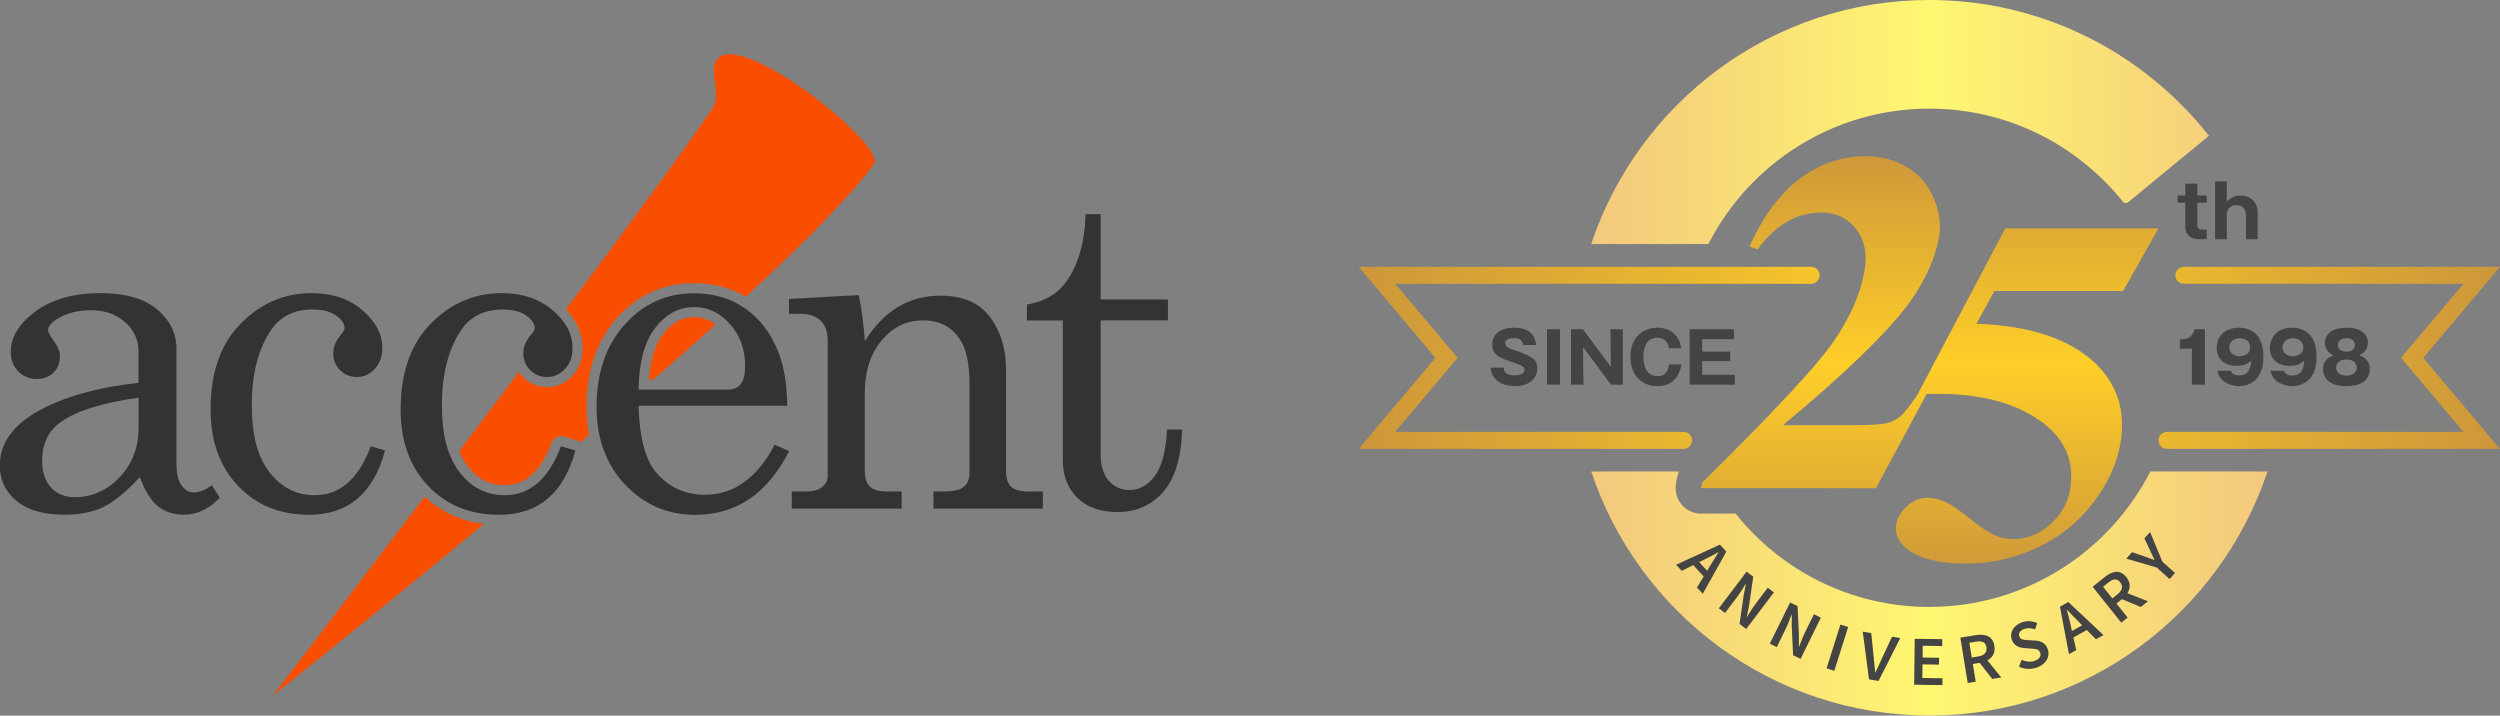 <svg width="276" height="79" viewBox="0 0 276 79" fill="none" xmlns="http://www.w3.org/2000/svg">
<rect x="0" y="0" width="276" height="79" fill="#808080" stroke="none"/>
<g clip-path="url(#clip0_11_160)">
<path d="M46.89 54.81C37.69 66.93 30.13 76.78 30.13 76.78C30.13 76.78 40.65 68.44 53.42 57.84C50.87 57.54 48.68 56.52 46.89 54.82V54.81Z" fill="#F94E00"/>
<path d="M76.65 35.01C75.31 35.01 74.18 35.62 73.22 36.86C72.33 38 71.81 39.69 71.65 41.9H72.15C74.5 39.84 76.8 37.8 79 35.82C78.29 35.28 77.52 35.01 76.65 35.01Z" fill="#F94E00"/>
<path d="M78.82 8.32C79.37 11.68 78.82 11.68 77.48 13.65C74.53 17.93 68.88 25.6 62.48 34.14C63.69 35.43 64.32 36.87 64.32 38.44C64.32 39.65 63.94 40.67 63.2 41.48C62.43 42.31 61.5 42.73 60.42 42.73C59.34 42.73 58.47 42.36 57.77 41.65C57.59 41.46 57.42 41.27 57.29 41.06C55.1 43.97 52.88 46.9 50.71 49.77C50.96 50.41 51.27 50.98 51.63 51.46C52.71 52.87 54.05 53.56 55.73 53.56C58.03 53.56 59.72 52.03 60.9 48.87C61.1 48.33 61.69 48.03 62.24 48.2L63.83 48.67C63.94 48.7 64.03 48.76 64.12 48.82C64.43 48.55 64.74 48.29 65.05 48.02C64.86 47.04 64.75 46.01 64.75 44.92C64.75 40.91 65.89 37.6 68.13 35.09C70.41 32.55 73.25 31.26 76.6 31.26C78.76 31.26 80.68 31.77 82.34 32.76C88.77 26.82 93.96 21.59 96.48 18.12C98.13 15.89 77.99 0.17 78.83 8.31L78.82 8.32Z" fill="#F94E00"/>
<path fill-rule="evenodd" clip-rule="evenodd" d="M21.42 54.37C20.84 54.37 20.39 54.09 20.02 53.55C19.66 53.03 19.48 52.21 19.48 51.09V38.49C19.48 36.79 18.76 35.34 17.32 34.13C15.89 32.95 13.8 32.36 11.08 32.36C8.13 32.36 5.74 33.04 3.91 34.38C2.1 35.73 1.19 37.22 1.19 38.85C1.19 39.71 1.46 40.43 2.01 41C2.55 41.55 3.24 41.84 4.05 41.84C4.81 41.84 5.43 41.61 5.91 41.13C6.39 40.66 6.62 40.07 6.62 39.33C6.62 38.83 6.39 38.24 5.9 37.59C5.51 37.06 5.31 36.68 5.31 36.44C5.31 36.01 5.68 35.58 6.41 35.15C7.43 34.55 8.64 34.25 10.05 34.25C11.58 34.25 12.83 34.69 13.82 35.58C14.81 36.46 15.29 37.54 15.29 38.78V42.26C10.67 42.78 6.96 43.83 4.16 45.41C1.37 47 -0.02 48.99 -0.02 51.38C-0.02 52.97 0.59 54.28 1.82 55.29C3.03 56.32 4.82 56.82 7.15 56.82C8.8 56.82 10.2 56.54 11.37 55.99C12.54 55.44 13.89 54.34 15.44 52.68C16.01 54.22 16.68 55.29 17.45 55.9C18.21 56.51 19.16 56.82 20.28 56.82C21.74 56.82 23.07 56.2 24.27 54.95L23.38 53.56C22.68 54.09 22.02 54.36 21.39 54.36L21.42 54.37ZM15.3 47.19C15.3 49.4 14.6 51.23 13.21 52.69C11.8 54.16 10.15 54.89 8.23 54.89C7.17 54.89 6.3 54.54 5.63 53.83C4.98 53.11 4.65 52.13 4.65 50.87C4.65 49.07 5.28 47.68 6.56 46.7C8.27 45.41 11.19 44.48 15.3 43.9V47.2V47.19Z" fill="#333333"/>
<path fill-rule="evenodd" clip-rule="evenodd" d="M40.93 49.27L42.51 49.73C41.24 54.46 38.44 56.83 34.1 56.83C30.91 56.83 28.31 55.78 26.29 53.65C24.26 51.53 23.25 48.72 23.25 45.2C23.25 41.12 24.36 37.97 26.58 35.72C28.8 33.47 31.41 32.36 34.42 32.36C36.68 32.36 38.54 32.99 40.01 34.25C41.47 35.5 42.21 36.89 42.21 38.43C42.21 39.35 41.93 40.11 41.38 40.72C40.83 41.32 40.18 41.62 39.42 41.62C38.66 41.62 38.06 41.38 37.55 40.87C37.04 40.35 36.79 39.74 36.79 39.02C36.79 38.3 37.07 37.62 37.64 36.95C37.91 36.64 38.04 36.4 38.04 36.21C38.04 35.73 37.72 35.28 37.09 34.83C36.46 34.38 35.6 34.17 34.5 34.17C32.52 34.17 31.02 34.89 29.99 36.34C28.53 38.45 27.8 41.23 27.8 44.68C27.8 48.13 28.45 50.45 29.76 52.14C31.06 53.83 32.72 54.67 34.74 54.67C37.53 54.67 39.59 52.87 40.94 49.26L40.93 49.27Z" fill="#333333"/>
<path fill-rule="evenodd" clip-rule="evenodd" d="M61.93 49.27L63.52 49.73C62.25 54.46 59.44 56.83 55.09 56.83C51.9 56.83 49.31 55.78 47.27 53.65C45.25 51.53 44.23 48.72 44.23 45.2C44.23 41.12 45.35 37.97 47.57 35.72C49.79 33.47 52.4 32.36 55.41 32.36C57.67 32.36 59.52 32.99 61.01 34.25C62.48 35.5 63.21 36.89 63.21 38.43C63.21 39.35 62.95 40.11 62.38 40.72C61.83 41.32 61.18 41.62 60.41 41.62C59.64 41.62 59.05 41.38 58.54 40.87C58.02 40.35 57.77 39.74 57.77 39.02C57.77 38.3 58.06 37.62 58.63 36.95C58.9 36.64 59.03 36.4 59.03 36.21C59.03 35.73 58.71 35.28 58.08 34.83C57.45 34.38 56.59 34.17 55.49 34.17C53.51 34.17 52.01 34.89 50.98 36.34C49.52 38.45 48.79 41.23 48.79 44.68C48.79 48.13 49.44 50.45 50.75 52.14C52.04 53.83 53.71 54.67 55.73 54.67C58.52 54.67 60.58 52.87 61.93 49.26V49.27Z" fill="#333333"/>
<path fill-rule="evenodd" clip-rule="evenodd" d="M86.01 39.07C85.19 36.91 83.98 35.26 82.36 34.12C80.74 32.96 78.82 32.38 76.6 32.38C73.58 32.38 71.03 33.53 68.96 35.84C66.89 38.15 65.86 41.17 65.86 44.93C65.86 48.4 66.9 51.26 69.01 53.5C71.11 55.72 73.7 56.84 76.77 56.84C81.29 56.84 84.73 54.49 87.12 49.8L85.52 49.1C83.59 52.78 81.01 54.62 77.82 54.62C75.65 54.62 73.87 53.81 72.47 52.2C71.23 50.76 70.59 48.3 70.5 44.79H86.91C86.88 42.49 86.58 40.58 86 39.06L86.01 39.07ZM72.35 36.18C73.52 34.67 74.96 33.9 76.65 33.9C78.16 33.9 79.48 34.53 80.6 35.79C81.71 37.04 82.26 38.57 82.26 40.36C82.26 41.33 82.1 42.01 81.77 42.41C81.45 42.81 81 43.01 80.41 43.01H70.5C70.54 39.98 71.16 37.7 72.35 36.19V36.18Z" fill="#333333"/>
<path fill-rule="evenodd" clip-rule="evenodd" d="M87.12 33L94.81 32.58C95.12 34.04 95.34 35.73 95.48 37.68C96.51 36 97.73 34.74 99.12 33.9C100.5 33.06 102.08 32.64 103.84 32.64C105.35 32.64 106.63 32.94 107.66 33.54C108.69 34.14 109.51 35.09 110.13 36.38C110.76 37.67 111.06 39.12 111.06 40.74V51.95C111.06 52.79 111.25 53.39 111.62 53.73C112 54.08 112.63 54.26 113.51 54.26H115.13V56.15H103.05V54.26H104.18C105.24 54.26 105.98 54.09 106.4 53.75C106.82 53.41 107.03 52.89 107.03 52.2V42.35C107.03 40.2 106.7 38.61 106.05 37.58C105.14 36.11 103.76 35.37 101.91 35.37C100.06 35.37 98.55 36.12 97.31 37.61C96.08 39.09 95.47 41.03 95.47 43.43V51.95C95.47 52.79 95.66 53.39 96.04 53.73C96.43 54.08 97.07 54.26 97.95 54.26H99.54V56.15H87.41V54.26H88.98C89.76 54.26 90.36 54.09 90.77 53.76C91.18 53.44 91.38 53.03 91.38 52.53V37.64C91.38 36.65 91.13 35.9 90.58 35.4C90.05 34.89 89.29 34.64 88.28 34.64H87.1V33H87.12Z" fill="#333333"/>
<path fill-rule="evenodd" clip-rule="evenodd" d="M119.84 23.64H121.51V33.06H128.94V35.37H121.51V50.14C121.51 51.42 121.82 52.4 122.41 53.08C123.01 53.74 123.77 54.1 124.69 54.1C125.77 54.1 126.71 53.58 127.49 52.54C128.27 51.51 128.71 49.81 128.84 47.42H130.51C130.42 50.5 129.72 52.79 128.44 54.28C127.14 55.77 125.45 56.53 123.4 56.53C121.5 56.53 120.01 56.01 118.94 54.96C117.88 53.92 117.34 52.55 117.34 50.87V35.38H113.37V33.62C115.22 33.31 116.6 32.55 117.55 31.32C118.97 29.49 119.74 26.94 119.85 23.65L119.84 23.64Z" fill="#333333"/>
</g>
<g clip-path="url(#clip1_11_160)">
<path d="M276 49.553H239.228C238.712 49.553 238.295 49.135 238.295 48.616C238.295 48.098 238.712 47.68 239.228 47.68H271.967L265.077 39.504L271.967 31.328H241.094C240.578 31.328 240.161 30.91 240.161 30.392C240.161 29.874 240.578 29.456 241.094 29.456H275.996L267.527 39.508L275.996 49.561L276 49.553ZM186.805 48.616C186.805 48.098 186.389 47.68 185.872 47.68H154.028L160.919 39.504L154.028 31.328H199.957C200.473 31.328 200.89 30.91 200.89 30.392C200.89 29.874 200.473 29.456 199.957 29.456H150L158.469 39.508L150 49.553H185.868C186.384 49.553 186.801 49.135 186.801 48.616H186.805Z" fill="url(#paint0_linear_11_160)"/>
<path d="M234.396 32.118L238.287 25.213H221.386L211.721 43.5C211.721 43.5 211.734 43.5 211.738 43.5C210.913 44.721 210.288 45.523 209.863 45.904C209.434 46.288 208.917 46.556 208.313 46.71C207.705 46.865 206.455 46.94 204.552 46.94H196.849C203.839 41.109 208.518 36.557 210.884 33.293C212.6 30.86 213.667 28.469 214.079 26.124C214.304 24.854 214.125 23.479 213.542 21.999C212.958 20.519 211.996 19.357 210.646 18.513C209.297 17.668 207.718 17.246 205.901 17.246C203.364 17.246 200.99 18.057 198.769 19.679C196.549 21.301 194.67 23.813 193.137 27.211L194.029 27.541C196.016 24.824 198.361 23.462 201.073 23.462C202.71 23.462 203.998 24.076 204.931 25.305C205.864 26.534 206.168 28.068 205.843 29.911C205.397 32.457 204.248 35.065 202.402 37.74C200.557 40.415 195.72 45.603 187.901 53.298L187.797 53.891H200.602L207.097 53.908L212.7 43.5H212.271C212.958 43.488 213.496 43.479 213.883 43.479C218.624 43.479 222.39 44.457 225.177 46.418C227.964 48.374 229.08 50.928 228.53 54.067C228.268 55.572 227.526 56.855 226.314 57.917C225.102 58.978 223.769 59.509 222.315 59.509C221.632 59.509 221.032 59.409 220.515 59.208C219.774 58.92 218.924 58.401 217.978 57.649C216.47 56.433 215.391 55.68 214.737 55.392C214.083 55.103 213.412 54.961 212.729 54.961C211.959 54.961 211.234 55.258 210.555 55.856C209.876 56.454 209.472 57.127 209.338 57.879C209.163 58.874 209.547 59.773 210.488 60.567C211.884 61.674 214.054 62.226 217.012 62.226C219.744 62.226 222.356 61.649 224.839 60.5C227.322 59.35 229.388 57.708 231.03 55.572C232.671 53.436 233.688 51.262 234.079 49.051C234.692 45.578 233.846 42.668 231.546 40.323C228.734 37.494 224.285 35.964 218.195 35.742L220.186 32.123H234.408L234.396 32.118Z" fill="url(#paint1_linear_11_160)"/>
<path d="M165.997 40.591C166.068 41.289 166.609 41.435 167.259 41.435C167.467 41.435 168.296 41.435 168.296 40.817C168.296 40.482 168.026 40.344 167.022 40.002C165.622 39.521 164.739 39.224 164.739 38.033C164.739 37.552 164.955 36.177 167.151 36.177C169.346 36.177 169.509 37.573 169.596 38.091H168.167C168.151 37.857 168.005 37.673 167.967 37.627C167.884 37.519 167.734 37.331 167.117 37.331C166.422 37.331 166.18 37.594 166.18 37.874C166.18 38.309 166.53 38.434 167.38 38.718C169.134 39.324 169.729 39.717 169.729 40.658C169.729 41.285 169.305 42.627 167.247 42.627C166.272 42.627 164.689 42.263 164.572 40.587H166.001L165.997 40.591Z" fill="#444444"/>
<path d="M172.229 42.464H170.792V36.348H172.229V42.464Z" fill="#444444"/>
<path d="M177.844 42.464L174.766 38.304L174.812 42.464H173.441V36.348H174.762L177.84 40.507L177.794 36.348H179.165V42.464H177.844Z" fill="#444444"/>
<path d="M185.639 40.227C185.297 42.142 184.11 42.631 182.985 42.631C181.177 42.631 180.002 41.352 180.002 39.404C180.002 37.456 181.16 36.177 182.993 36.177C184.114 36.177 184.739 36.683 185.089 37.138C185.46 37.619 185.539 38.083 185.601 38.451H184.227C184.202 37.999 183.939 37.289 182.973 37.289C181.435 37.289 181.435 39.065 181.435 39.408C181.435 39.751 181.435 41.527 182.989 41.527C184.002 41.527 184.181 40.758 184.243 40.231H185.643L185.639 40.227Z" fill="#444444"/>
<path d="M191.525 41.368V42.464H186.53V36.348H191.425V37.444H187.922V38.819H191.013V39.868H187.922V41.373H191.525V41.368Z" fill="#444444"/>
<path d="M241.982 42.464V38.493H240.661V37.477C241.44 37.452 241.998 37.322 242.286 36.352H243.423V42.468H241.986L241.982 42.464Z" fill="#444444"/>
<path d="M246.273 40.934C246.343 41.097 246.506 41.452 247.202 41.452C248.401 41.452 248.476 40.411 248.522 39.813C248.251 40.06 247.897 40.386 246.889 40.386C245.598 40.386 244.723 39.642 244.723 38.417C244.723 37.276 245.502 36.177 247.189 36.177C247.914 36.177 248.372 36.403 248.626 36.557C249.718 37.218 249.88 38.472 249.88 39.404C249.88 42.447 247.722 42.631 247.189 42.631C246.493 42.631 245.048 42.313 244.794 40.934H246.273ZM246.118 38.359C246.118 39.003 246.677 39.329 247.272 39.329C247.868 39.329 248.418 38.994 248.418 38.359C248.418 37.853 248.047 37.343 247.272 37.343C246.498 37.343 246.118 37.853 246.118 38.359Z" fill="#444444"/>
<path d="M252.142 40.934C252.213 41.097 252.376 41.452 253.071 41.452C254.271 41.452 254.346 40.411 254.392 39.813C254.121 40.06 253.767 40.386 252.759 40.386C251.467 40.386 250.593 39.642 250.593 38.417C250.593 37.276 251.372 36.177 253.059 36.177C253.784 36.177 254.242 36.403 254.496 36.557C255.587 37.218 255.75 38.472 255.75 39.404C255.75 42.447 253.592 42.631 253.059 42.631C252.363 42.631 250.917 42.313 250.663 40.934H252.142ZM251.988 38.359C251.988 39.003 252.546 39.329 253.142 39.329C253.738 39.329 254.288 38.994 254.288 38.359C254.288 37.853 253.917 37.343 253.142 37.343C252.367 37.343 251.988 37.853 251.988 38.359Z" fill="#444444"/>
<path d="M261.624 40.741C261.624 41.314 261.361 41.858 260.928 42.163C260.324 42.589 259.457 42.635 259.049 42.635C258.57 42.635 257.749 42.572 257.17 42.163C256.791 41.899 256.466 41.385 256.466 40.741C256.466 39.625 257.354 39.316 257.625 39.22C256.666 38.794 256.666 38.008 256.666 37.853C256.666 37.31 256.954 36.875 257.337 36.595C257.787 36.261 258.591 36.177 259.078 36.177C261.253 36.177 261.42 37.489 261.42 37.853C261.42 38.334 261.195 38.907 260.461 39.22C260.732 39.312 261.62 39.625 261.62 40.741H261.624ZM257.904 40.578C257.904 41.239 258.524 41.465 259.049 41.465C259.574 41.465 260.186 41.239 260.186 40.578C260.186 40.332 260.053 39.692 259.049 39.692C258.045 39.692 257.904 40.319 257.904 40.578ZM258.104 38.087C258.104 38.188 258.12 38.823 259.041 38.823C259.962 38.823 259.982 38.2 259.982 38.096C259.982 37.816 259.803 37.343 259.045 37.343C258.287 37.343 258.104 37.807 258.104 38.087Z" fill="#444444"/>
<path d="M234.471 22.396C229.447 16.055 221.698 11.992 213 11.992C202.365 11.992 193.146 18.066 188.601 26.944H175.666C180.894 11.286 195.633 0 213 0C225.51 0 236.658 5.856 243.869 14.989L234.867 22.396H234.471ZM213 67.008C204.348 67.008 196.632 62.987 191.608 56.704H187.797C186.964 56.704 186.176 56.337 185.643 55.697C185.11 55.058 184.885 54.213 185.026 53.394L185.131 52.8C185.176 52.537 185.26 52.286 185.376 52.052H175.666C180.894 67.71 195.633 78.996 213 78.996C230.367 78.996 245.106 67.71 250.334 52.052H237.399C232.85 60.93 223.631 67.004 213 67.004V67.008Z" fill="url(#paint2_linear_11_160)"/>
<path d="M189.875 60.128L190.588 60.905L187.984 65.558L187.343 64.855L188.801 62.46C189.084 61.98 189.409 61.478 189.717 60.989L189.696 60.968C189.192 61.244 188.667 61.524 188.167 61.77L185.664 63.024L185.043 62.347L189.88 60.128H189.875ZM187.222 61.658L188.834 63.417L188.317 63.894L186.705 62.134L187.222 61.658Z" fill="#444444"/>
<path d="M192.825 63.108L193.558 63.668L193.091 66.895L192.854 68.074L192.879 68.091C193.162 67.647 193.491 67.091 193.829 66.64L195.158 64.885L195.837 65.403L192.779 69.445L192.046 68.885L192.512 65.658L192.746 64.483L192.721 64.466C192.433 64.922 192.121 65.449 191.779 65.9L190.442 67.672L189.763 67.154L192.821 63.112L192.825 63.108Z" fill="#444444"/>
<path d="M197.628 66.51L198.453 66.92L198.603 70.176L198.595 71.38L198.624 71.393C198.815 70.903 199.036 70.297 199.286 69.787L200.257 67.81L201.023 68.191L198.782 72.743L197.957 72.333L197.807 69.073L197.816 67.873L197.786 67.861C197.586 68.362 197.382 68.939 197.132 69.449L196.153 71.443L195.387 71.062L197.628 66.51Z" fill="#444444"/>
<path d="M203.185 68.951L204.039 69.223L202.506 74.059L201.652 73.788L203.185 68.951Z" fill="#444444"/>
<path d="M205.647 69.733L206.585 69.896L206.855 72.529C206.918 73.123 206.947 73.633 207.018 74.231H207.047C207.314 73.696 207.509 73.223 207.764 72.684L208.884 70.289L209.788 70.444L207.389 75.18L206.339 75L205.647 69.733Z" fill="#444444"/>
<path d="M211.379 70.523L214.425 70.565L214.416 71.322L212.271 71.292L212.254 72.592L214.075 72.617L214.066 73.374L212.246 73.349L212.225 74.849L214.45 74.879L214.441 75.635L211.321 75.593L211.388 70.519L211.379 70.523Z" fill="#444444"/>
<path d="M216.416 70.398L218.099 70.122C219.136 69.951 219.994 70.189 220.178 71.305C220.353 72.383 219.632 73.002 218.595 73.173L217.799 73.303L218.12 75.259L217.237 75.405L216.42 70.398H216.416ZM218.386 72.475C219.07 72.362 219.395 72.015 219.303 71.447C219.207 70.87 218.803 70.732 218.12 70.845L217.416 70.962L217.682 72.592L218.386 72.475ZM218.386 72.96L218.941 72.325L220.944 74.795L219.949 74.958L218.386 72.96Z" fill="#444444"/>
<path d="M222.894 73.604L223.185 72.847C223.64 73.056 224.177 73.115 224.619 72.96C225.156 72.772 225.368 72.425 225.235 72.053C225.098 71.66 224.748 71.639 224.248 71.606L223.498 71.547C222.961 71.514 222.336 71.313 222.094 70.611C221.832 69.846 222.298 69.027 223.231 68.701C223.79 68.504 224.41 68.55 224.914 68.797L224.664 69.487C224.269 69.332 223.894 69.294 223.485 69.436C223.031 69.595 222.811 69.909 222.931 70.26C223.061 70.636 223.473 70.649 223.927 70.674L224.664 70.72C225.314 70.757 225.839 70.983 226.077 71.677C226.347 72.454 225.927 73.324 224.856 73.7C224.21 73.926 223.498 73.888 222.894 73.6V73.604Z" fill="#444444"/>
<path d="M227.422 66.974L228.343 66.465L232.225 70.114L231.392 70.573L229.422 68.579C229.022 68.187 228.614 67.752 228.218 67.334L228.189 67.351C228.339 67.911 228.484 68.483 228.601 69.035L229.218 71.777L228.414 72.22L227.418 66.979L227.422 66.974ZM228.268 69.921L230.355 68.768L230.692 69.386L228.605 70.54L228.268 69.921Z" fill="#444444"/>
<path d="M231.03 64.78L232.359 63.71C233.179 63.05 234.046 62.832 234.75 63.718C235.429 64.571 235.104 65.466 234.283 66.126L233.654 66.632L234.891 68.178L234.192 68.743L231.03 64.78ZM233.767 65.62C234.308 65.185 234.421 64.726 234.062 64.274C233.7 63.819 233.279 63.898 232.738 64.333L232.18 64.78L233.208 66.067L233.767 65.62ZM234.004 66.042L234.175 65.215L237.129 66.381L236.341 67.012L234.004 66.042Z" fill="#444444"/>
<path d="M238.12 62.661L234.737 61.674L235.379 60.96L236.708 61.415C237.087 61.557 237.445 61.683 237.837 61.825L237.858 61.8C237.678 61.423 237.52 61.068 237.341 60.709L236.745 59.434L237.37 58.736L238.72 62L240.12 63.258L239.52 63.927L238.12 62.669V62.661Z" fill="#444444"/>
<path d="M242.586 22.383V24.833C242.586 25.297 242.861 25.359 243.232 25.359H243.619V26.379C243.344 26.404 243.111 26.421 242.861 26.421C241.882 26.421 241.261 25.974 241.261 25.058V22.383H240.403V21.581H241.261V20.277H242.586V21.581H243.619V22.383H242.586Z" fill="#444444"/>
<path d="M245.843 20.03V22.291C246.043 22.057 246.456 21.585 247.41 21.585C248.289 21.585 249.251 22.187 249.251 23.474V26.417H247.951V23.671C247.951 23.516 247.885 22.651 246.893 22.651C246.223 22.651 245.843 23.098 245.843 23.671V26.417H244.544V20.03H245.843Z" fill="#444444"/>
</g>
<defs>
<linearGradient id="paint0_linear_11_160" x1="150" y1="39.5" x2="276" y2="39.5" gradientUnits="userSpaceOnUse">
<stop stop-color="#CD973A"/>
<stop offset="0.5" stop-color="#FFCF28"/>
<stop offset="1" stop-color="#CD973A"/>
</linearGradient>
<linearGradient id="paint1_linear_11_160" x1="213.042" y1="16.728" x2="213.042" y2="63.589" gradientUnits="userSpaceOnUse">
<stop stop-color="#CD973A"/>
<stop offset="0.5" stop-color="#FFCF28"/>
<stop offset="1" stop-color="#CD973A"/>
</linearGradient>
<linearGradient id="paint2_linear_11_160" x1="175.662" y1="39.5" x2="250.334" y2="39.5" gradientUnits="userSpaceOnUse">
<stop stop-color="#F3C87D"/>
<stop offset="0.5" stop-color="#FFF771"/>
<stop offset="1" stop-color="#F3C87D"/>
</linearGradient>
<clipPath id="clip0_11_160">
<rect width="130.5" height="70.78" fill="white" transform="translate(0 6)"/>
</clipPath>
<clipPath id="clip1_11_160">
<rect width="126" height="79" fill="white" transform="translate(150)"/>
</clipPath>
</defs>
</svg>
